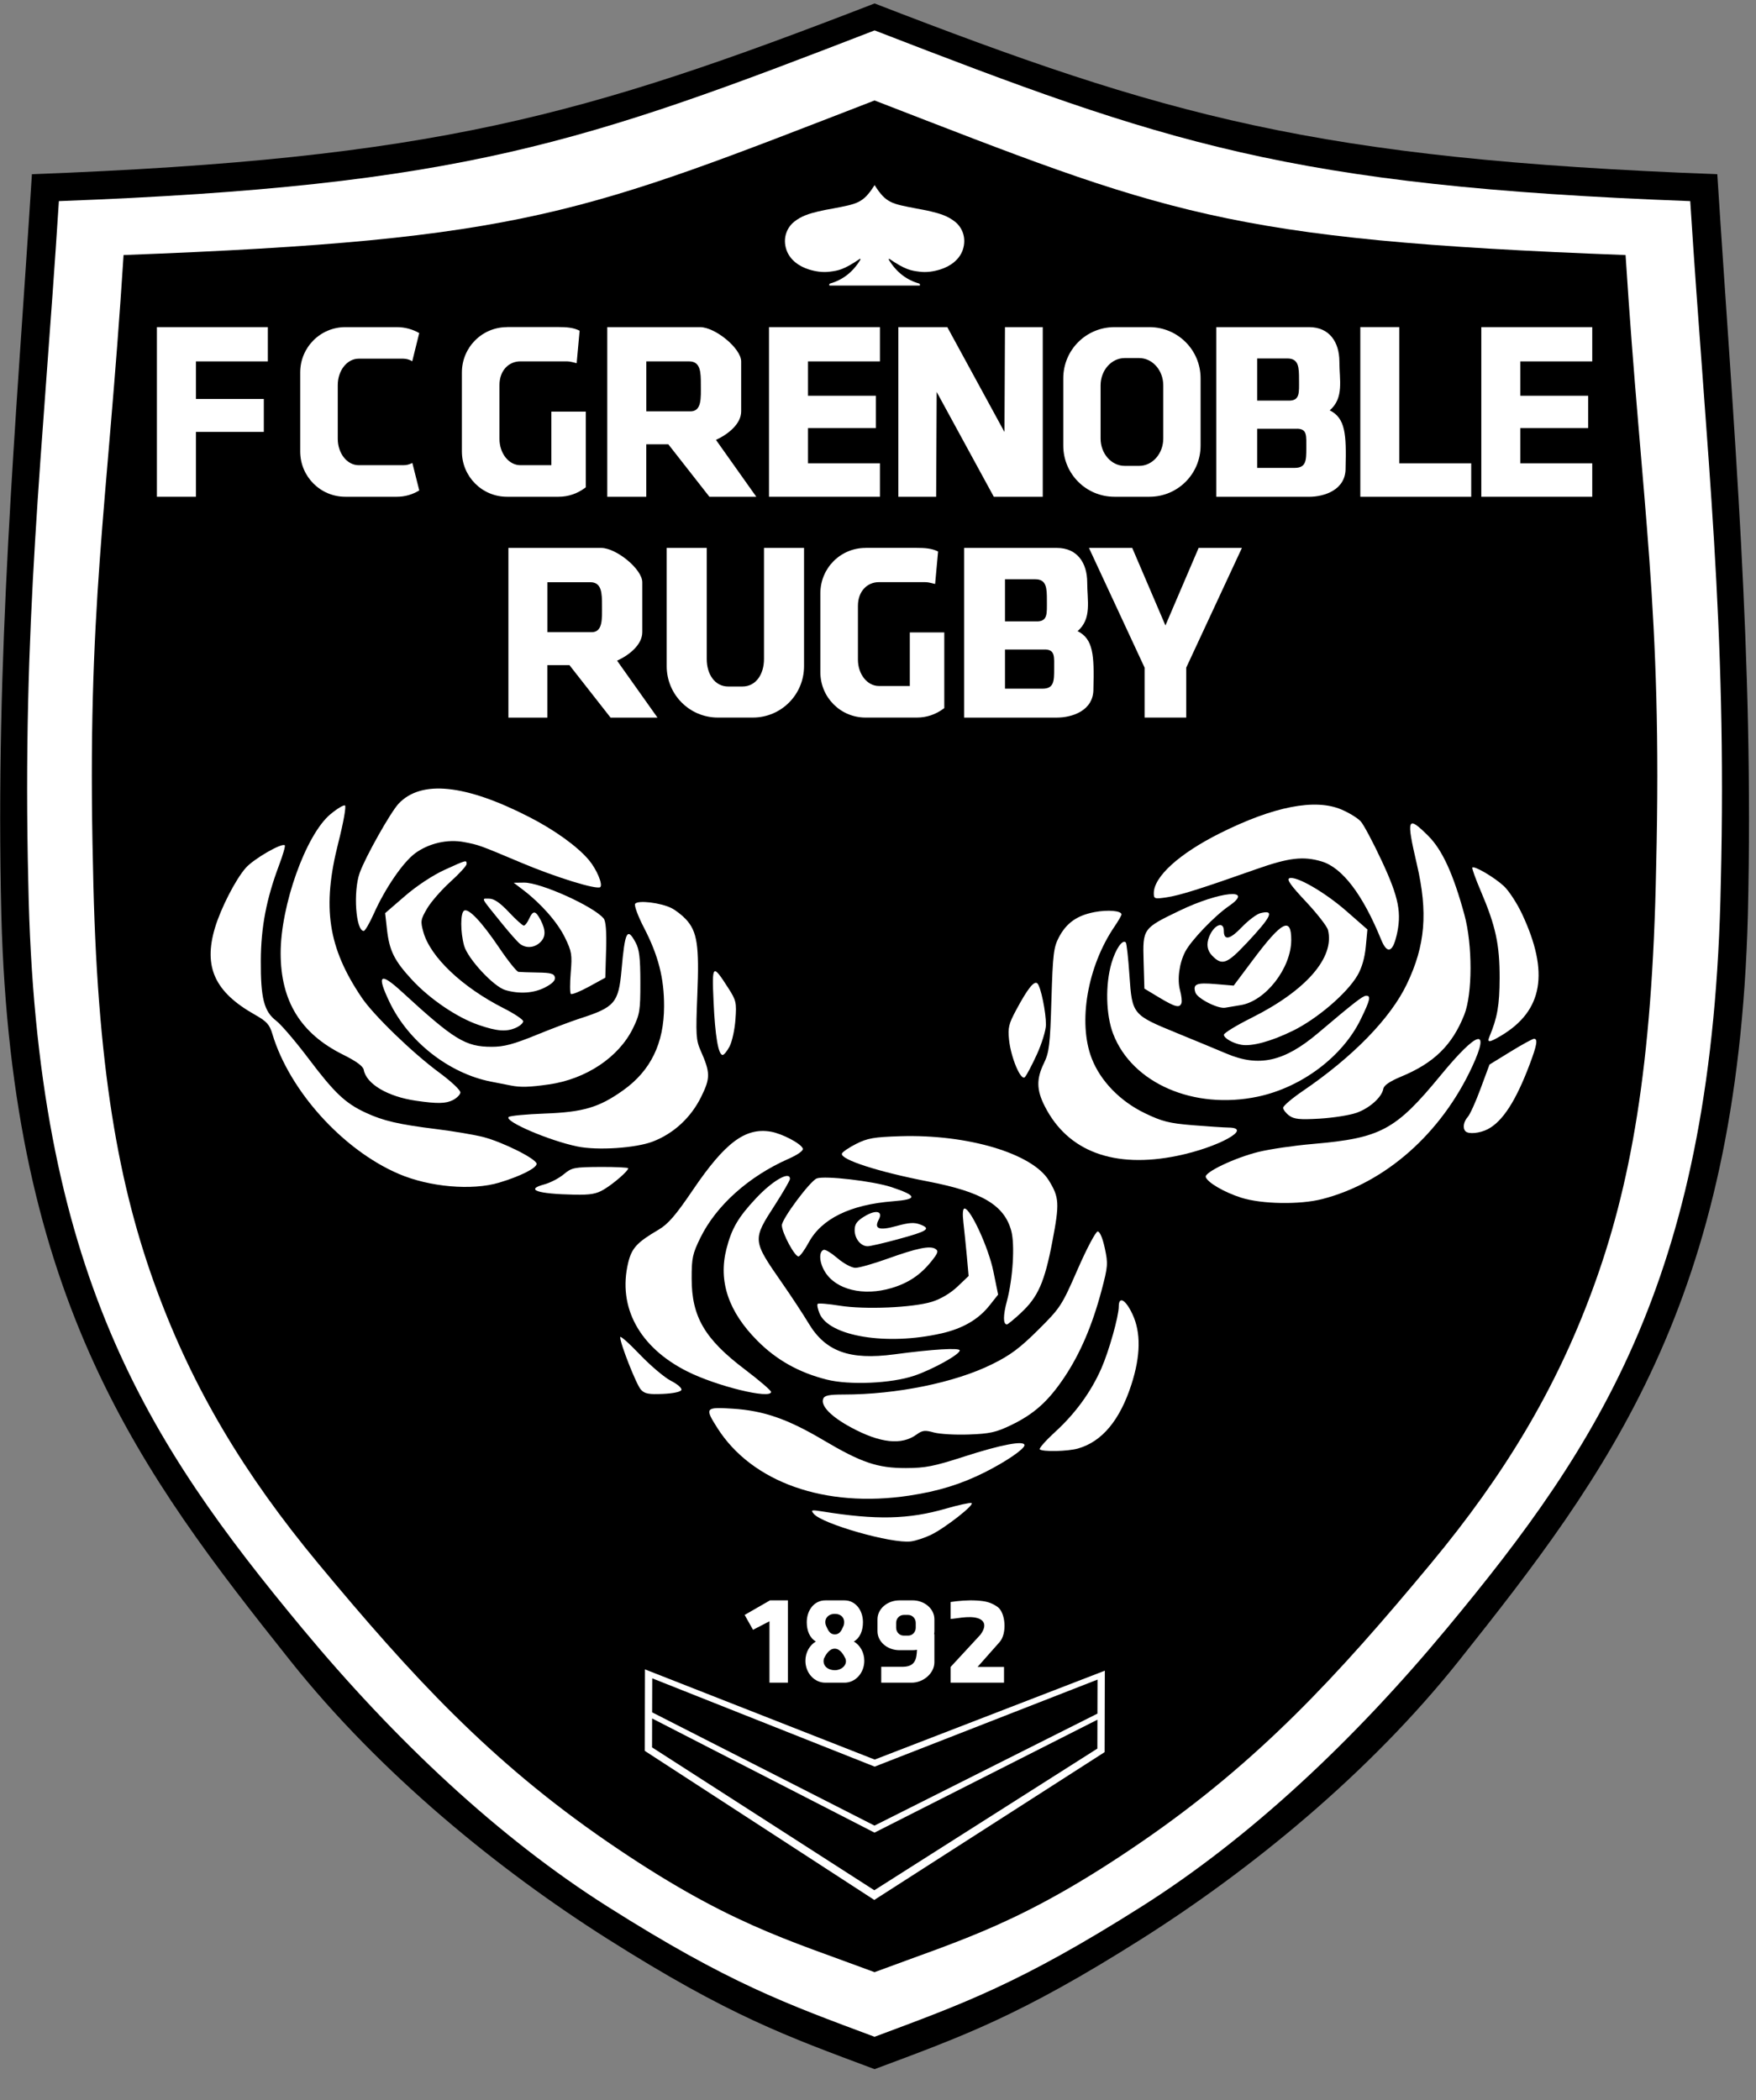 <?xml version="1.0" encoding="UTF-8"?>
<svg xmlns="http://www.w3.org/2000/svg" width="51" height="61" viewBox="0 0 51 61" fill="none">
  <rect x="0" y="0" width="51" height="61" fill="#808080" stroke="none"/>
  <g id="428-LOGO_FC-GRENOBLE_RUGBY 1" clip-path="url(#clip0_3026_35064)">
    <g id="svg2">
      <g id="g10">
        <g id="g6230">
          <g id="g6222">
            <path id="path5728" fill-rule="evenodd" clip-rule="evenodd" d="M25.401 0.1C16.958 3.368 12.621 4.619 0.927 5.06C0.453 12.493 -0.144 19.032 0.039 26.579C0.333 37.809 4.102 42.794 8.431 48.237C11.039 51.516 14.496 54.324 17.644 56.316C21.183 58.556 22.838 59.142 25.401 60.1C27.965 59.142 29.619 58.556 33.159 56.316C36.306 54.324 39.764 51.516 42.372 48.237C46.7 42.794 50.469 37.809 50.764 26.579C50.946 19.032 50.349 12.493 49.876 5.06C38.181 4.619 33.843 3.368 25.401 0.1Z" fill="black"></path>
            <path id="path5718" fill-rule="evenodd" clip-rule="evenodd" d="M25.401 0.883C16.958 4.151 13.404 5.402 1.71 5.842C1.236 13.275 0.639 18.093 0.822 25.64C1.033 36.95 4.311 41.917 8.778 47.297C11.481 50.553 14.496 53.384 17.643 55.376C21.182 57.616 22.836 58.202 25.4 59.16C27.963 58.202 29.618 57.617 33.157 55.376C36.304 53.384 39.318 50.553 42.021 47.297C46.49 41.917 49.767 36.95 49.978 25.64C50.161 18.093 49.564 13.275 49.09 5.842C37.396 5.402 33.842 4.15 25.399 0.882L25.401 0.883Z" fill="white"></path>
            <path id="path5726" fill-rule="evenodd" clip-rule="evenodd" d="M25.401 2.918C16.958 6.185 15.283 6.968 3.589 7.408C3.115 14.841 2.518 17.624 2.701 25.171C2.809 31.001 3.445 34.481 4.564 37.502C5.615 40.343 7.083 42.812 9.248 45.42C11.951 48.675 14.235 51.158 17.643 53.498C21.096 55.869 22.837 56.325 25.4 57.283C27.963 56.325 29.704 55.87 33.157 53.498C36.565 51.158 38.848 48.675 41.552 45.42C43.717 42.813 45.185 40.343 46.236 37.502C47.355 34.481 47.991 31.001 48.1 25.171C48.283 17.624 47.686 14.841 47.212 7.408C35.518 6.968 33.843 6.186 25.4 2.918H25.401Z" fill="black"></path>
          </g>
          <g id="g6165">
            <g id="g5843">
              <g id="g5838">
                <path id="path5722" fill-rule="evenodd" clip-rule="evenodd" d="M18.732 48.489L18.726 50.855L25.392 55.185L32.082 50.892L32.088 48.526L25.404 51.108L18.733 48.489H18.732Z" fill="white"></path>
                <path id="path5720" fill-rule="evenodd" clip-rule="evenodd" d="M18.943 48.749L18.94 49.736L25.398 53.026L31.873 49.773L31.876 48.785L25.403 51.313L18.944 48.749H18.943Z" fill="black"></path>
                <path id="path5724" fill-rule="evenodd" clip-rule="evenodd" d="M18.94 49.914L18.938 50.754L25.393 54.904L31.871 50.789L31.873 49.95L25.398 53.23L18.94 49.914Z" fill="black"></path>
              </g>
              <path id="path1276" d="M25.401 5.376C25.067 5.904 24.904 5.919 24.183 6.058C24.045 6.083 23.904 6.108 23.763 6.142C23.509 6.203 23.274 6.273 23.068 6.439C22.96 6.525 22.887 6.631 22.842 6.751C22.779 6.917 22.785 7.099 22.842 7.261C22.94 7.544 23.202 7.737 23.498 7.828C23.691 7.887 23.894 7.917 24.093 7.892C24.351 7.86 24.507 7.835 24.975 7.517C24.98 7.514 24.995 7.533 24.994 7.534C24.774 7.905 24.471 8.132 24.109 8.235C24.084 8.242 24.08 8.267 24.088 8.295H26.715C26.723 8.267 26.718 8.242 26.694 8.235C26.332 8.132 26.028 7.905 25.809 7.534C25.809 7.533 25.823 7.514 25.827 7.517C26.295 7.835 26.451 7.86 26.709 7.892C26.909 7.918 27.111 7.887 27.305 7.828C27.6 7.737 27.863 7.544 27.961 7.261C28.017 7.099 28.023 6.917 27.961 6.751C27.916 6.631 27.843 6.525 27.735 6.439C27.528 6.273 27.294 6.203 27.039 6.142C26.896 6.107 26.755 6.083 26.615 6.057H26.619C25.898 5.918 25.735 5.904 25.401 5.376H25.401Z" fill="white"></path>
              <g id="g5761">
                <path id="path5740" d="M17.542 34.547C17.826 34.377 18.246 34.011 18.246 33.934C18.246 33.91 17.88 33.893 17.433 33.895C16.671 33.9 16.605 33.914 16.373 34.108C16.237 34.222 15.982 34.355 15.807 34.402C15.24 34.554 15.604 34.679 16.681 34.7C17.152 34.709 17.322 34.679 17.542 34.547ZM14.495 34.351C15.105 34.169 15.585 33.929 15.585 33.804C15.585 33.665 14.618 33.178 14.04 33.027C13.792 32.963 13.179 32.858 12.678 32.796C11.574 32.659 11.13 32.556 10.615 32.316C10.028 32.043 9.715 31.746 8.965 30.753C8.59 30.255 8.166 29.759 8.022 29.649C7.668 29.379 7.569 28.994 7.575 27.902C7.579 26.93 7.737 26.107 8.106 25.127C8.217 24.832 8.292 24.574 8.271 24.553C8.19 24.472 7.365 24.949 7.137 25.209C6.841 25.545 6.411 26.385 6.241 26.957C5.905 28.09 6.24 28.816 7.4 29.471C7.746 29.666 7.829 29.757 7.911 30.034C8.405 31.682 9.954 33.398 11.577 34.095C12.468 34.478 13.704 34.587 14.496 34.351H14.495ZM18.963 33.156C19.572 32.92 20.067 32.461 20.365 31.857C20.634 31.312 20.632 31.157 20.351 30.52C20.214 30.211 20.205 30.062 20.253 28.89C20.312 27.465 20.25 27.055 19.92 26.7C19.815 26.587 19.63 26.443 19.509 26.38C19.199 26.22 18.517 26.138 18.446 26.253C18.415 26.302 18.531 26.615 18.703 26.946C19.119 27.749 19.29 28.413 19.287 29.232C19.284 30.304 18.9 31.095 18.105 31.664C17.403 32.166 16.941 32.303 15.821 32.344C15.282 32.364 14.811 32.408 14.774 32.444C14.64 32.569 15.942 33.129 16.766 33.3C17.349 33.422 18.465 33.348 18.963 33.156H18.963ZM13.158 31.95C13.266 31.895 13.362 31.799 13.371 31.736C13.382 31.671 13.114 31.417 12.753 31.151C11.982 30.583 10.851 29.488 10.506 28.977C9.525 27.524 9.348 26.356 9.826 24.477C9.971 23.907 10.059 23.421 10.02 23.396C9.982 23.373 9.791 23.488 9.595 23.651C8.883 24.246 8.149 26.303 8.151 27.692C8.154 29.081 8.733 30.022 9.963 30.633C10.344 30.822 10.545 30.968 10.564 31.073C10.638 31.484 11.257 31.851 12.076 31.971C12.71 32.063 12.945 32.058 13.16 31.95L13.158 31.95ZM15.938 31.499C17.022 31.343 17.969 30.711 18.382 29.87C18.581 29.465 18.599 29.355 18.598 28.528C18.597 27.819 18.568 27.574 18.459 27.374C18.215 26.922 18.151 27.047 18.051 28.176C17.966 29.129 17.853 29.259 16.839 29.584C16.602 29.66 16.031 29.876 15.57 30.064C14.91 30.333 14.634 30.406 14.278 30.405C13.518 30.404 13.191 30.203 11.682 28.817C11.032 28.219 10.929 28.305 11.319 29.118C11.868 30.258 13.042 31.177 14.256 31.416C14.493 31.462 14.757 31.514 14.843 31.531C15.123 31.586 15.381 31.578 15.939 31.498L15.938 31.499ZM21.192 30.388C21.264 30.248 21.34 29.898 21.36 29.609C21.396 29.12 21.381 29.056 21.149 28.695C20.694 27.986 20.675 28.005 20.724 29.09C20.769 30.094 20.862 30.642 20.988 30.642C21.028 30.642 21.12 30.528 21.192 30.389L21.192 30.388ZM14.995 29.846C15.105 29.796 15.195 29.715 15.195 29.664C15.195 29.614 14.938 29.442 14.624 29.283C13.422 28.673 12.498 27.796 12.296 27.072C12.209 26.76 12.216 26.709 12.405 26.387C12.517 26.196 12.821 25.848 13.08 25.613C13.338 25.379 13.551 25.147 13.551 25.097C13.551 24.974 13.556 24.972 12.909 25.267C12.571 25.422 12.102 25.73 11.762 26.025L11.186 26.523L11.239 26.997C11.309 27.616 11.452 27.903 11.967 28.46C12.487 29.021 13.277 29.557 13.903 29.771C14.443 29.957 14.714 29.976 14.995 29.847V29.846ZM17.604 27.593C17.619 27.054 17.595 26.753 17.532 26.677C17.239 26.324 15.699 25.63 15.219 25.636L14.919 25.64L15.193 25.848C15.716 26.247 16.188 26.784 16.406 27.228C16.605 27.636 16.62 27.727 16.576 28.247C16.55 28.562 16.551 28.842 16.578 28.869C16.605 28.897 16.842 28.802 17.104 28.659L17.58 28.398L17.603 27.594L17.604 27.593ZM15.828 28.681C16.041 28.572 16.134 28.477 16.116 28.388C16.095 28.281 15.996 28.253 15.622 28.248C15.365 28.244 15.111 28.235 15.059 28.229C15.006 28.222 14.754 27.908 14.5 27.531C13.988 26.774 13.608 26.371 13.478 26.451C13.369 26.519 13.37 27.072 13.479 27.467C13.585 27.848 14.339 28.66 14.678 28.758C15.087 28.877 15.498 28.85 15.828 28.682L15.828 28.681ZM15.678 27.381C15.852 27.223 15.859 27.029 15.702 26.724C15.555 26.442 15.482 26.435 15.366 26.689C15.317 26.796 15.248 26.885 15.213 26.885C15.177 26.885 14.982 26.709 14.779 26.493C14.52 26.218 14.349 26.102 14.205 26.102C13.974 26.102 13.936 26.03 14.595 26.845C14.804 27.103 15.031 27.359 15.099 27.413C15.272 27.548 15.507 27.535 15.678 27.381ZM10.851 26.552C11.183 25.804 11.708 25.038 12.064 24.779C12.462 24.491 13.001 24.369 13.473 24.458C13.91 24.541 13.92 24.545 15.133 25.056C16.14 25.482 17.347 25.854 17.435 25.766C17.514 25.687 17.327 25.247 17.103 24.98C16.771 24.586 16.116 24.113 15.373 23.732C13.516 22.779 12.231 22.647 11.577 23.343C11.342 23.593 10.608 24.899 10.446 25.355C10.253 25.898 10.333 27.04 10.564 27.04C10.602 27.04 10.731 26.82 10.851 26.551L10.851 26.552Z" fill="white"></path>
                <path id="path5757" d="M38.406 34.827C40.242 34.352 41.862 32.919 42.761 30.973C43.292 29.823 42.911 29.933 41.838 31.238C40.53 32.828 40.103 33.057 38.129 33.227C37.59 33.273 36.882 33.377 36.555 33.457C35.865 33.627 34.974 34.05 35.019 34.188C35.072 34.349 35.554 34.63 36.049 34.788C36.645 34.977 37.755 34.995 38.406 34.827H38.406ZM34.199 33.57C35.382 33.327 36.408 32.761 35.683 32.751C35.543 32.749 35.071 32.718 34.634 32.682C33.961 32.627 33.749 32.574 33.254 32.335C32.532 31.988 31.959 31.397 31.706 30.739C31.302 29.691 31.583 28.069 32.367 26.915C32.48 26.749 32.572 26.59 32.572 26.561C32.572 26.453 32.181 26.419 31.791 26.492C31.281 26.589 30.973 26.807 30.754 27.224C30.601 27.515 30.578 27.71 30.537 29.037C30.498 30.352 30.472 30.565 30.321 30.877C30.097 31.337 30.102 31.657 30.342 32.129C31.009 33.447 32.356 33.95 34.2 33.57H34.199ZM43.211 32.797C43.641 32.574 44.028 31.975 44.428 30.912C44.638 30.354 44.669 30.172 44.553 30.172C44.513 30.172 44.205 30.34 43.87 30.546L43.26 30.921L43.002 31.617C42.861 32.001 42.693 32.372 42.628 32.443C42.505 32.579 42.475 32.772 42.564 32.86C42.652 32.949 42.978 32.918 43.21 32.798L43.211 32.797ZM39.389 32.326C39.773 32.192 40.131 31.874 40.176 31.625C40.194 31.525 40.364 31.408 40.689 31.273C41.645 30.878 42.176 30.359 42.526 29.478C42.768 28.872 42.77 27.442 42.531 26.568C42.209 25.386 41.889 24.688 41.487 24.285C40.87 23.669 40.836 23.754 41.151 25.107C41.476 26.506 41.397 27.459 40.861 28.581C40.387 29.575 39.297 30.695 37.833 31.692C37.522 31.904 37.267 32.122 37.267 32.176C37.267 32.23 37.347 32.333 37.443 32.404C37.587 32.509 37.749 32.525 38.324 32.492C38.712 32.469 39.191 32.394 39.389 32.325V32.326ZM36.524 31.854C37.797 31.587 38.988 30.695 39.518 29.61C39.795 29.043 39.823 28.917 39.675 28.922C39.579 28.925 39.323 29.124 38.278 30.009C37.298 30.838 36.563 31.002 35.622 30.603C35.343 30.485 34.693 30.215 34.176 30.004C32.89 29.477 32.881 29.467 32.803 28.334C32.769 27.831 32.721 27.398 32.697 27.375C32.599 27.277 32.406 27.557 32.283 27.97C32.098 28.6 32.118 29.477 32.33 30.03C32.88 31.463 34.672 32.242 36.524 31.854V31.854ZM30.113 30.629C30.258 30.311 30.377 29.925 30.378 29.765C30.379 29.399 30.23 28.671 30.132 28.567C30.04 28.47 29.85 28.707 29.511 29.34C29.297 29.738 29.269 29.855 29.306 30.201C29.361 30.725 29.649 31.404 29.765 31.287C29.811 31.241 29.968 30.945 30.113 30.629ZM37.545 29.942C38.258 29.591 39.118 28.855 39.424 28.333C39.552 28.115 39.636 27.824 39.667 27.497L39.714 26.997L39.11 26.468C38.475 25.912 37.645 25.433 37.448 25.509C37.362 25.542 37.489 25.722 37.926 26.186C38.253 26.535 38.542 26.906 38.569 27.012C38.769 27.811 37.935 28.77 36.348 29.564C35.907 29.784 35.546 30.006 35.546 30.055C35.546 30.154 35.808 30.305 36.054 30.347C36.361 30.4 36.924 30.246 37.545 29.941V29.942ZM43.599 30.081C44.811 29.358 45.003 28.247 44.206 26.548C44.061 26.238 43.823 25.873 43.677 25.737C43.404 25.484 42.821 25.14 42.762 25.199C42.744 25.217 42.854 25.524 43.007 25.882C43.44 26.896 43.556 27.435 43.554 28.41C43.551 29.2 43.49 29.553 43.257 30.113C43.182 30.293 43.256 30.285 43.599 30.081L43.599 30.081ZM36.031 29.195C36.756 29.079 37.502 28.119 37.502 27.3C37.502 26.616 37.229 26.759 36.39 27.88L35.83 28.628L35.298 28.583C34.747 28.536 34.64 28.582 34.718 28.827C34.773 29.002 35.371 29.307 35.583 29.27C35.67 29.255 35.871 29.221 36.03 29.195H36.031ZM34.314 29.135C34.332 29.081 34.314 28.916 34.273 28.768C34.186 28.45 34.248 27.98 34.422 27.644C34.59 27.318 35.271 26.607 35.689 26.319C36.46 25.788 35.435 25.884 34.254 26.453C33.191 26.966 33.187 26.971 33.214 27.923L33.237 28.715L33.667 28.974C34.134 29.254 34.262 29.286 34.314 29.135ZM36.194 27.407C36.937 26.614 37.029 26.418 36.607 26.523C36.498 26.55 36.254 26.735 36.063 26.933C35.719 27.293 35.544 27.327 35.544 27.035C35.544 26.744 35.258 26.859 35.118 27.208C35.032 27.424 35.06 27.607 35.203 27.756C35.489 28.054 35.634 28.003 36.193 27.406L36.194 27.407ZM40.557 27.192C40.717 26.521 40.631 26.078 40.129 25.002C39.879 24.466 39.605 23.951 39.52 23.858C39.435 23.764 39.186 23.61 38.966 23.516C38.199 23.186 36.993 23.421 35.428 24.204C34.249 24.794 33.51 25.464 33.51 25.944C33.51 26.108 33.533 26.116 33.882 26.064C34.26 26.009 34.863 25.819 36.485 25.246C37.434 24.911 37.852 24.862 38.386 25.022C38.985 25.201 39.58 25.983 40.114 27.295C40.283 27.708 40.441 27.672 40.556 27.192H40.557Z" fill="white"></path>
                <path id="path5759" d="M27.04 44.58C27.456 44.377 28.326 43.694 28.215 43.657C28.17 43.642 27.836 43.714 27.475 43.818C26.387 44.133 25.451 44.154 23.884 43.901C23.566 43.85 23.541 43.856 23.634 43.97C23.878 44.265 25.904 44.842 26.453 44.772C26.596 44.754 26.86 44.666 27.04 44.58H27.04ZM26.401 43.442C27.257 43.313 27.913 43.11 28.611 42.759C29.219 42.453 29.754 42.087 29.754 41.977C29.754 41.831 29.075 41.96 27.993 42.31C27.127 42.59 26.876 42.64 26.31 42.641C25.485 42.642 25.02 42.485 23.907 41.826C22.876 41.216 22.183 40.975 21.291 40.917C20.481 40.865 20.461 40.888 20.834 41.476C21.837 43.057 23.966 43.809 26.401 43.442ZM31.312 42.072C32.009 41.872 32.527 41.249 32.861 40.21C33.129 39.377 33.139 38.702 32.89 38.171C32.693 37.748 32.493 37.635 32.493 37.946C32.493 38.232 32.206 39.251 31.985 39.751C31.685 40.43 31.234 41.051 30.66 41.577C30.378 41.835 30.171 42.069 30.198 42.097C30.276 42.174 31.012 42.158 31.313 42.072H31.312ZM26.622 41.666C26.789 41.544 26.864 41.535 27.124 41.608C27.292 41.654 27.75 41.681 28.142 41.666C28.746 41.644 28.931 41.603 29.362 41.395C30.032 41.073 30.445 40.702 30.912 40.005C31.372 39.317 31.721 38.502 31.991 37.488C32.178 36.784 32.184 36.706 32.087 36.253C32.024 35.961 31.942 35.769 31.881 35.769C31.825 35.769 31.564 36.261 31.3 36.865C30.837 37.925 30.801 37.983 30.151 38.629C29.619 39.158 29.34 39.366 28.809 39.627C27.731 40.16 26.038 40.505 24.503 40.505C24.077 40.505 23.945 40.532 23.908 40.629C23.829 40.833 24.14 41.151 24.725 41.465C25.569 41.919 26.187 41.984 26.622 41.666V41.666ZM19.791 40.371C19.809 40.319 19.671 40.2 19.485 40.106C19.299 40.011 18.892 39.666 18.579 39.339C18.267 39.012 18.012 38.787 18.012 38.839C18.012 39.026 18.482 40.218 18.613 40.362C18.723 40.483 18.837 40.505 19.254 40.487C19.56 40.473 19.773 40.427 19.791 40.37V40.371ZM22.395 40.429C22.395 40.388 22.051 40.093 21.631 39.774C20.467 38.893 20.088 38.246 20.088 37.136C20.087 36.539 20.114 36.415 20.345 35.945C20.803 35.014 21.747 34.169 22.892 33.663C23.168 33.542 23.336 33.422 23.317 33.362C23.269 33.218 22.718 32.927 22.386 32.87C21.645 32.745 21.058 33.185 20.123 34.564C19.625 35.299 19.404 35.555 19.128 35.717C18.498 36.087 18.347 36.251 18.244 36.678C17.935 37.966 18.569 39.134 19.956 39.832C20.809 40.262 22.395 40.65 22.395 40.428L22.395 40.429ZM26.544 39.962C27.091 39.776 27.874 39.342 27.874 39.224C27.874 39.142 27.097 39.188 25.975 39.338C24.672 39.512 23.971 39.256 23.479 38.428C23.334 38.187 22.997 37.672 22.727 37.284C21.846 36.017 21.846 36.021 22.509 34.995C22.747 34.624 22.943 34.286 22.943 34.242C22.943 34.003 22.444 34.286 21.96 34.802C21.441 35.355 21.25 35.68 21.099 36.273C20.858 37.214 21.156 38.099 21.999 38.945C22.555 39.504 23.206 39.868 24.01 40.071C24.666 40.237 25.886 40.184 26.543 39.961L26.544 39.962ZM27.325 38.734C27.959 38.591 28.413 38.328 28.738 37.919L28.989 37.602L28.849 36.92C28.71 36.239 28.188 35.103 28.014 35.103C27.962 35.103 27.95 35.252 27.981 35.514C28.007 35.74 28.052 36.181 28.081 36.494L28.132 37.062L27.808 37.371C27.608 37.561 27.325 37.73 27.072 37.809C26.516 37.983 25.117 38.042 24.381 37.924C24.057 37.871 23.772 37.848 23.748 37.872C23.724 37.896 23.749 38.022 23.803 38.151C24.078 38.814 25.748 39.09 27.325 38.733V38.734ZM29.645 38.139C30.146 37.677 30.337 37.247 30.564 36.06C30.775 34.954 30.765 34.778 30.46 34.284C29.976 33.501 28.102 32.943 26.154 33.002C25.384 33.026 25.198 33.058 24.866 33.225C24.653 33.333 24.466 33.46 24.452 33.508C24.401 33.679 25.508 34.038 26.959 34.318C28.522 34.621 29.166 35.003 29.37 35.749C29.479 36.152 29.418 37.144 29.243 37.794C29.131 38.211 29.131 38.469 29.245 38.469C29.269 38.469 29.449 38.321 29.646 38.14L29.645 38.139ZM25.891 37.413C26.377 37.269 26.731 37.033 27.043 36.645C27.243 36.397 27.264 36.336 27.168 36.275C27.009 36.175 26.634 36.252 25.771 36.562C25.368 36.707 24.951 36.825 24.844 36.825C24.738 36.825 24.509 36.704 24.329 36.55C24.152 36.398 23.971 36.287 23.925 36.302C23.774 36.351 23.791 36.669 23.962 36.944C24.282 37.461 25.077 37.655 25.891 37.413ZM23.487 36.091C23.86 35.398 24.697 34.989 25.938 34.892C26.66 34.836 26.648 34.733 25.891 34.481C25.365 34.306 23.957 34.142 23.723 34.228C23.532 34.298 22.708 35.403 22.708 35.589C22.708 35.81 23.095 36.527 23.197 36.493C23.245 36.477 23.376 36.296 23.486 36.091H23.487ZM26.074 35.996C26.94 35.761 27.049 35.691 26.733 35.569C26.553 35.5 26.406 35.509 26.043 35.609C25.53 35.751 25.377 35.696 25.522 35.423C25.656 35.173 25.434 35.128 25.098 35.336C24.886 35.466 24.822 35.559 24.822 35.73C24.822 35.978 24.999 36.198 25.199 36.198C25.271 36.198 25.665 36.108 26.074 35.996V35.996Z" fill="white"></path>
              </g>
            </g>
            <g id="g6140">
              <g id="g5999">
                <g id="g5992">
                  <path id="path5928" d="M19.363 15.915V19.348C19.363 20.176 20.027 20.842 20.85 20.842H21.864C22.689 20.842 23.352 20.175 23.352 19.348V15.915H22.189V19.142C22.189 19.584 21.954 19.94 21.565 19.94H21.149C20.76 19.94 20.526 19.583 20.526 19.142V15.915H19.363Z" fill="white"></path>
                  <path id="path5930" d="M25.137 15.915C24.411 15.915 23.826 16.502 23.826 17.232V19.525C23.826 20.255 24.411 20.842 25.137 20.842H26.631C26.919 20.842 27.175 20.749 27.39 20.593L27.425 20.567V18.369H26.424V19.925H25.525C25.188 19.925 24.917 19.583 24.917 19.158V17.598C24.917 17.173 25.188 16.909 25.525 16.909H26.817C26.943 16.909 26.949 16.91 27.159 16.962L27.245 16.019C27.065 15.926 26.85 15.914 26.631 15.914H25.137V15.915Z" fill="white"></path>
                  <path id="path5946" fill-rule="evenodd" clip-rule="evenodd" d="M14.766 15.915V20.843H15.898V19.319H16.538L17.732 20.843H19.095L17.922 19.19C18.276 19.028 18.654 18.726 18.654 18.362V16.911C18.652 16.53 17.898 15.915 17.461 15.915H14.766H14.766ZM15.899 16.911H17.148C17.478 16.913 17.484 17.233 17.484 17.58C17.483 17.966 17.52 18.379 17.159 18.362C17.155 18.362 17.152 18.362 17.148 18.362H15.899V16.911Z" fill="white"></path>
                  <path id="path5957" fill-rule="evenodd" clip-rule="evenodd" d="M28.001 15.915V20.843H30.696C31.133 20.843 31.768 20.645 31.756 20.003C31.782 19.028 31.753 18.558 31.297 18.332C31.717 17.968 31.576 17.45 31.576 16.911C31.574 16.357 31.293 15.915 30.696 15.915H29.188H28.001ZM29.188 16.825H30.07C30.399 16.826 30.405 17.09 30.405 17.437C30.404 17.822 30.441 18.065 30.08 18.049C30.076 18.049 30.073 18.049 30.07 18.049H29.188V16.825ZM30.355 18.865C30.648 18.875 30.616 19.073 30.616 19.434C30.616 19.782 30.611 20.002 30.281 20.003H29.188V18.866H30.291C30.313 18.865 30.334 18.865 30.354 18.866L30.355 18.865Z" fill="white"></path>
                  <path id="path5961" fill-rule="evenodd" clip-rule="evenodd" d="M31.627 15.915L33.243 19.392V20.842H34.452V19.392L36.069 15.915H34.812L33.848 18.167L32.884 15.915H31.627Z" fill="white"></path>
                </g>
                <g id="g5980">
                  <path id="path5869" fill-rule="evenodd" clip-rule="evenodd" d="M4.558 14.429H5.691V12.545H7.662V11.588H5.691V10.497H7.779V9.502H4.557V14.429H4.558Z" fill="white"></path>
                  <path id="path5871" fill-rule="evenodd" clip-rule="evenodd" d="M17.637 9.502V14.43H18.77V12.905H19.41L20.604 14.43H21.966L20.794 12.777C21.148 12.614 21.526 12.313 21.526 11.949V10.498C21.524 10.117 20.77 9.502 20.333 9.502H17.638H17.637ZM18.771 10.497H20.02C20.35 10.499 20.355 10.819 20.355 11.166C20.355 11.552 20.392 11.965 20.031 11.948C20.027 11.948 20.024 11.948 20.02 11.948H18.771V10.497Z" fill="white"></path>
                  <path id="path5873" fill-rule="evenodd" clip-rule="evenodd" d="M22.334 14.429H25.556V13.457H23.467V12.434H25.438V11.495H23.467V10.497H25.556V9.502H22.334V14.429Z" fill="white"></path>
                  <path id="path5881" fill-rule="evenodd" clip-rule="evenodd" d="M43.022 14.429H46.244V13.457H44.155V12.434H46.126V11.495H44.155V10.497H46.244V9.502H43.022V14.429Z" fill="white"></path>
                  <path id="path5883" fill-rule="evenodd" clip-rule="evenodd" d="M39.507 14.429H42.729V13.457H40.641V9.501H39.508V14.428L39.507 14.429Z" fill="white"></path>
                  <path id="rect5887" d="M12.177 9.675C11.985 9.565 11.763 9.502 11.525 9.502H10.03C9.304 9.502 8.719 10.089 8.719 10.819V13.112C8.719 13.841 9.304 14.429 10.03 14.429H11.525C11.77 14.429 11.981 14.362 12.177 14.245L11.976 13.447C11.879 13.493 11.816 13.512 11.71 13.512H10.418C10.081 13.512 9.81 13.17 9.81 12.745V11.185C9.81 10.76 10.081 10.418 10.418 10.418H11.71C11.804 10.418 11.893 10.445 11.973 10.493L12.176 9.674L12.177 9.675Z" fill="white"></path>
                  <path id="rect5897" d="M14.726 9.502C14 9.502 13.415 10.089 13.415 10.819V13.112C13.415 13.841 14 14.429 14.726 14.429H16.221C16.508 14.429 16.764 14.336 16.979 14.18L17.014 14.154V11.956H16.013V13.512H15.114C14.777 13.512 14.506 13.17 14.506 12.745V11.185C14.506 10.76 14.777 10.496 15.114 10.496H16.406C16.532 10.496 16.538 10.496 16.748 10.549L16.834 9.606C16.654 9.512 16.439 9.5 16.221 9.5H14.726V9.502Z" fill="white"></path>
                  <path id="rect5903" d="M32.368 9.502C31.544 9.502 30.881 10.165 30.881 10.989V12.941C30.881 13.766 31.545 14.429 32.368 14.429H33.382C34.206 14.429 34.869 13.765 34.869 12.941V10.989C34.869 10.165 34.206 9.502 33.382 9.502H32.368ZM32.667 10.4H33.083C33.472 10.4 33.785 10.755 33.785 11.195V12.737C33.785 13.177 33.471 13.532 33.083 13.532H32.667C32.278 13.532 31.965 13.177 31.965 12.737V11.195C31.965 10.755 32.279 10.4 32.667 10.4Z" fill="white"></path>
                  <path id="path5959" fill-rule="evenodd" clip-rule="evenodd" d="M35.325 9.502V14.43H38.02C38.457 14.43 39.092 14.232 39.08 13.59C39.105 12.615 39.077 12.145 38.62 11.919C39.041 11.555 38.9 11.037 38.9 10.498C38.898 9.944 38.617 9.502 38.02 9.502H35.325H35.325ZM36.512 10.412H37.393C37.723 10.413 37.728 10.677 37.728 11.024C37.728 11.409 37.764 11.652 37.404 11.636C37.4 11.636 37.397 11.636 37.393 11.636H36.512V10.412ZM37.678 12.452C37.971 12.461 37.939 12.66 37.94 13.021C37.94 13.369 37.935 13.589 37.605 13.59H36.512V12.453H37.614C37.637 12.452 37.658 12.452 37.678 12.453L37.678 12.452Z" fill="white"></path>
                  <path id="path5975" fill-rule="evenodd" clip-rule="evenodd" d="M26.091 9.502V14.43H27.189L27.204 11.384L28.864 14.43H30.285V9.502H29.188L29.173 12.548L27.513 9.502H26.091Z" fill="white"></path>
                </g>
              </g>
              <g id="g6134">
                <path id="path6058" fill-rule="evenodd" clip-rule="evenodd" d="M22.348 48.875H22.884V46.484H22.362L21.627 46.907L21.87 47.339L22.348 47.091V48.875Z" fill="white"></path>
                <path id="path6060" fill-rule="evenodd" clip-rule="evenodd" d="M29.159 48.875H27.609V48.418L28.473 47.483C28.67 47.219 28.589 47.061 28.395 47.001C28.136 46.919 27.715 47.027 27.609 47.022V46.531C27.835 46.498 28.113 46.472 28.371 46.489C28.629 46.505 28.777 46.539 28.971 46.673C29.205 46.837 29.253 47.444 29.033 47.693L28.392 48.417H29.16V48.874L29.159 48.875Z" fill="white"></path>
                <path id="rect6074" d="M23.968 46.484C23.649 46.484 23.431 46.767 23.431 47.119C23.431 47.362 23.514 47.572 23.695 47.679C23.514 47.786 23.392 47.996 23.392 48.239C23.392 48.591 23.649 48.875 23.969 48.875H24.526C24.846 48.875 25.102 48.591 25.102 48.239C25.102 47.996 24.98 47.786 24.799 47.679C24.98 47.572 25.063 47.362 25.063 47.119C25.063 46.767 24.845 46.484 24.526 46.484H23.969H23.968ZM24.246 46.876C24.433 46.877 24.558 47 24.504 47.212C24.457 47.309 24.415 47.471 24.246 47.471C24.078 47.471 24.036 47.309 23.988 47.212C23.923 47.036 24.039 46.876 24.246 46.876ZM24.242 47.887C24.411 47.887 24.507 48.08 24.555 48.176C24.62 48.352 24.449 48.513 24.242 48.513C24.055 48.511 23.875 48.389 23.929 48.176C23.976 48.08 24.073 47.887 24.242 47.887Z" fill="white"></path>
                <path id="rect6125" d="M26.123 46.484C25.77 46.484 25.485 46.73 25.485 47.035V47.38C25.485 47.685 25.77 47.931 26.123 47.931H26.5C26.545 47.931 26.589 47.927 26.632 47.919C26.621 48.184 26.583 48.404 26.232 48.413H25.594V48.875H26.471C26.819 48.878 27.135 48.599 27.138 48.288V47.463L27.129 47.468C27.134 47.439 27.138 47.41 27.138 47.379V47.034C27.138 46.729 26.853 46.483 26.5 46.483H26.123V46.484ZM26.247 46.907H26.376C26.498 46.907 26.596 47.01 26.596 47.136V47.279C26.596 47.406 26.498 47.508 26.376 47.508H26.247C26.125 47.508 26.027 47.406 26.027 47.279V47.136C26.027 47.01 26.125 46.907 26.247 46.907Z" fill="white"></path>
              </g>
            </g>
          </g>
        </g>
      </g>
    </g>
  </g>
  <defs>
    <clipPath id="clip0_3026_35064">
      <rect width="50.791" height="60" fill="white" transform="translate(0.006 0.1)"></rect>
    </clipPath>
  </defs>
</svg>
